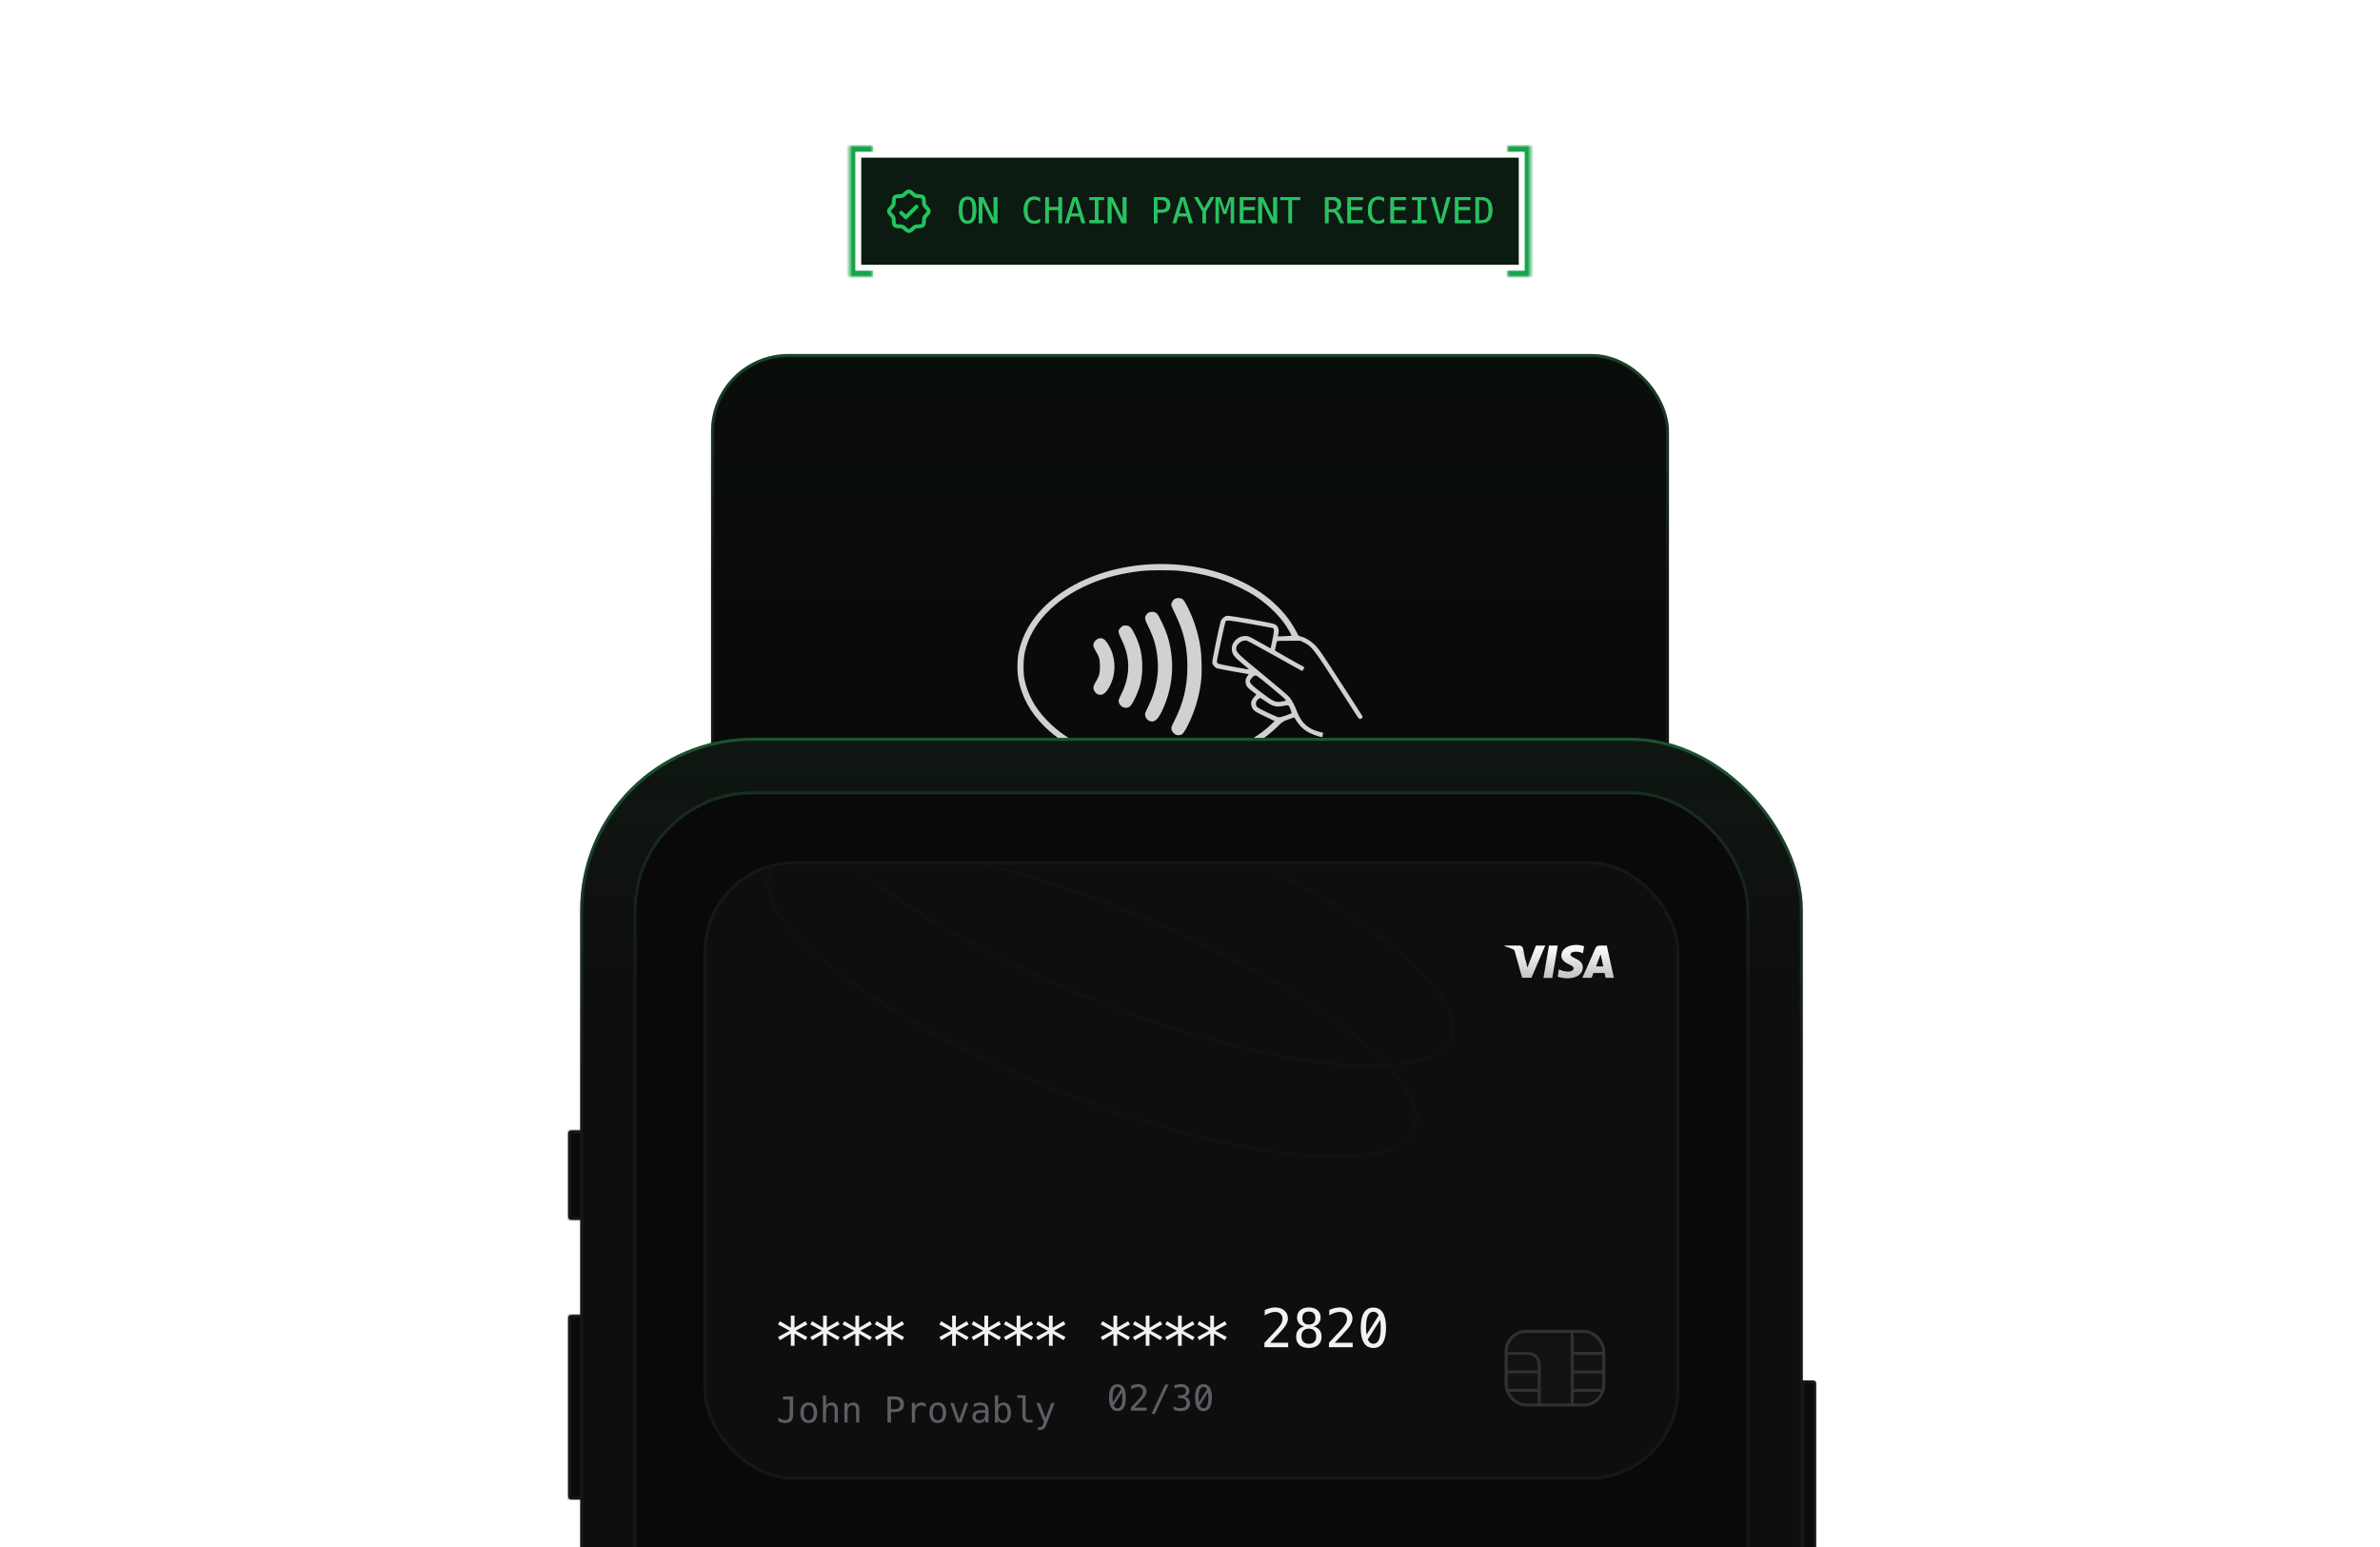 <svg width="800" height="520" viewBox="0 0 800 520" fill="none" xmlns="http://www.w3.org/2000/svg">
<g clip-path="url(#clip0_3389_1557)">
<rect x="239.5" y="119.5" width="321" height="209" rx="25.5" fill="#090909"/>
<rect x="239.5" y="119.5" width="321" height="209" rx="25.5" fill="url(#paint0_linear_3389_1557)" fill-opacity="0.05"/>
<rect x="239.5" y="119.5" width="321" height="209" rx="25.5" stroke="#171717"/>
<rect x="239.5" y="119.5" width="321" height="209" rx="25.5" stroke="url(#paint1_linear_3389_1557)" stroke-opacity="0.7"/>
<g clip-path="url(#clip1_3389_1557)">
<path d="M384.905 258.314C371.085 257.106 358.879 251.98 350.94 244.041C346.408 239.519 343.661 234.61 342.425 228.824C341.858 226.19 341.858 221.828 342.434 219.166C344.162 211.123 349.354 204.09 357.538 198.719C376.201 186.485 404.795 186.541 423.289 198.861C425.743 200.494 427.329 201.796 429.557 203.987C432.36 206.753 434.333 209.509 436.41 213.549C436.486 213.7 436.873 213.889 437.26 213.965C438.572 214.239 440.318 215.258 441.725 216.57C442.82 217.59 443.66 218.704 445.747 221.857C447.852 225.038 457.367 239.727 457.943 240.69C458.17 241.067 457.726 241.662 457.226 241.662C456.867 241.662 456.622 241.426 456.093 240.595C455.725 240.01 453.299 236.243 450.703 232.222C441.517 218.005 441.026 217.344 438.468 216.06L437.128 215.39H433.182C429.236 215.39 429.236 215.39 429.141 215.806C428.622 218.081 428.518 218.638 428.632 218.741C428.707 218.808 430.944 220.082 433.607 221.574L438.449 224.283L438.147 224.915C437.977 225.265 437.789 225.548 437.722 225.548C437.656 225.548 433.578 223.292 428.66 220.526C423.742 217.769 419.428 215.428 419.078 215.334C417.681 214.947 415.529 216.495 415.529 217.892C415.529 219.308 415.944 219.714 424.591 226.794C429.982 231.212 433.068 233.865 433.54 234.488C434.4 235.63 435.268 237.31 436.061 239.378C437.468 243.021 439.752 245.051 443.5 245.995L444.736 246.307L444.633 246.977C444.576 247.345 444.5 247.685 444.453 247.732C444.293 247.911 441.81 247.118 440.375 246.429C438.128 245.353 436.58 243.814 435.06 241.133C435.051 241.115 434.164 241.417 433.106 241.804C431.218 242.493 431.124 242.549 429.34 244.296C421.721 251.735 410.79 256.483 397.602 258.097C395.44 258.399 387.19 258.522 384.905 258.314ZM398.036 256.03C404.087 255.227 408.789 254.029 413.697 252.018C418.852 249.903 423.723 246.873 427.121 243.644L428.462 242.37L425.082 240.756C421.476 239.028 421.117 238.745 420.655 237.206C420.362 236.234 420.693 235.196 421.618 234.204L422.335 233.421L420.768 232.231C419.531 231.287 419.144 230.881 418.899 230.258C418.512 229.248 418.653 228.153 419.276 227.275L419.748 226.605L414.802 225.737C412.083 225.255 409.544 224.774 409.166 224.66C408.42 224.443 407.675 223.594 407.476 222.772C407.373 222.329 409.799 210.491 410.337 208.801C410.582 208.046 411.611 207.13 412.395 206.989C413.216 206.838 427.791 209.396 428.518 209.821C429.67 210.491 430.029 211.567 429.67 213.228L429.519 213.918H430.321C430.765 213.918 431.813 213.861 432.653 213.795L434.182 213.672L433.427 212.266C431.152 208.027 427.008 203.741 421.901 200.343C419.512 198.757 414.424 196.246 411.356 195.151C406.995 193.593 401.718 192.422 396.649 191.894C393.864 191.601 386.585 191.611 383.886 191.903C377.419 192.602 371.547 194.065 366.412 196.255C354.517 201.324 346.522 209.726 344.473 219.298C343.935 221.8 343.897 226.18 344.388 228.455C345.474 233.487 347.834 237.839 351.676 241.889C359.511 250.139 371.481 255.218 385.83 256.36C387.756 256.511 396.082 256.285 398.036 256.03ZM395.421 247.024C394.685 246.807 393.93 245.929 393.769 245.089C393.665 244.541 393.788 244.164 394.572 242.644C397.744 236.508 399.122 230.863 399.122 224.018C399.122 217.401 397.904 212.247 394.874 206.073C394.222 204.751 393.694 203.515 393.694 203.335C393.694 202.674 394.241 201.721 394.836 201.353C395.648 200.843 397.017 200.937 397.678 201.551C397.932 201.787 398.584 202.863 399.131 203.939C401.303 208.197 402.785 212.87 403.521 217.731C403.974 220.743 404.068 226.445 403.7 229.201C403.03 234.28 401.69 238.821 399.537 243.257C398.235 245.938 397.423 247.043 396.743 247.043C396.611 247.043 396.384 247.081 396.252 247.118C396.12 247.156 395.742 247.118 395.421 247.024ZM386.595 242.408C385.462 242.077 384.641 240.68 384.971 239.642C385.047 239.387 385.585 238.226 386.161 237.055C388.587 232.099 389.597 226.794 389.106 221.583C388.7 217.297 387.935 214.597 386 210.651C384.707 207.999 384.641 207.593 385.396 206.517C386.113 205.497 387.907 205.337 388.842 206.196C389.493 206.79 391.523 211.029 392.306 213.427C394.893 221.356 394.496 229.881 391.183 237.669C389.474 241.662 388.275 242.899 386.595 242.408ZM377.495 237.726C376.796 237.414 376.192 236.668 376.022 235.922C375.918 235.469 376.097 234.96 376.928 233.279C379.987 227.087 380.015 221.13 377.032 215.079C375.72 212.426 375.692 211.897 376.796 210.85C377.344 210.33 377.58 210.245 378.344 210.245C379.637 210.245 380.308 210.897 381.459 213.266C383.234 216.91 383.961 220.073 383.952 224.122C383.942 228.285 383.262 231.146 381.374 234.988C380.289 237.187 379.751 237.773 378.665 237.914C378.335 237.943 377.806 237.867 377.495 237.726ZM368.999 233.364C368.442 233.138 367.809 232.382 367.62 231.722C367.413 230.985 367.582 230.4 368.413 229.031C369.489 227.266 369.735 226.322 369.735 224.018C369.735 221.715 369.489 220.762 368.413 219.006C368.045 218.411 367.686 217.694 367.601 217.41C367.252 216.249 368.224 214.824 369.527 214.578C370.632 214.371 371.387 214.862 372.406 216.448C375.342 221.035 375.342 227.153 372.406 231.703C371.368 233.298 370.216 233.865 368.999 233.364ZM432.276 240.482C433.257 240.133 434.107 239.802 434.164 239.746C434.22 239.689 434.031 239.066 433.739 238.349C433.153 236.885 433.248 236.923 431.152 237.32C428.896 237.754 427.584 237.367 425.11 235.545C424.44 235.045 423.742 234.639 423.572 234.639C423.392 234.639 423.015 234.893 422.713 235.214C422.08 235.894 421.986 236.951 422.496 237.584C422.949 238.131 429.151 241.086 429.887 241.105C430.218 241.115 431.284 240.831 432.276 240.482ZM431.294 235.734C432.209 235.545 432.313 235.488 432.153 235.186C431.973 234.856 423.392 227.738 422.647 227.294C422.033 226.935 421.533 227.02 421.023 227.568C419.531 229.163 419.711 229.503 423.572 232.458C428.235 236.036 428.735 236.243 431.294 235.734ZM419.777 224.944C419.777 224.896 418.804 224.056 417.615 223.084C414.679 220.667 414.047 219.761 414.047 217.967C414.047 216.476 415.047 215.032 416.652 214.201C417.445 213.785 418.871 213.663 419.673 213.927C420.239 214.116 422.807 215.504 426.357 217.543L427.102 217.977L427.716 215.05C428.348 212.058 428.358 211.265 427.773 211.086C427.593 211.029 424.166 210.406 420.164 209.698C413.046 208.442 412.262 208.367 411.932 208.905C411.753 209.188 409.043 221.743 409.043 222.272C409.043 222.536 409.176 222.867 409.345 223.008C409.506 223.15 411.819 223.65 414.481 224.122C419.616 225.047 419.777 225.076 419.777 224.944Z" fill="#171717"/>
<path d="M384.905 258.314C371.085 257.106 358.879 251.98 350.94 244.041C346.408 239.519 343.661 234.61 342.425 228.824C341.858 226.19 341.858 221.828 342.434 219.166C344.162 211.123 349.354 204.09 357.538 198.719C376.201 186.485 404.795 186.541 423.289 198.861C425.743 200.494 427.329 201.796 429.557 203.987C432.36 206.753 434.333 209.509 436.41 213.549C436.486 213.7 436.873 213.889 437.26 213.965C438.572 214.239 440.318 215.258 441.725 216.57C442.82 217.59 443.66 218.704 445.747 221.857C447.852 225.038 457.367 239.727 457.943 240.69C458.17 241.067 457.726 241.662 457.226 241.662C456.867 241.662 456.622 241.426 456.093 240.595C455.725 240.01 453.299 236.243 450.703 232.222C441.517 218.005 441.026 217.344 438.468 216.06L437.128 215.39H433.182C429.236 215.39 429.236 215.39 429.141 215.806C428.622 218.081 428.518 218.638 428.632 218.741C428.707 218.808 430.944 220.082 433.607 221.574L438.449 224.283L438.147 224.915C437.977 225.265 437.789 225.548 437.722 225.548C437.656 225.548 433.578 223.292 428.66 220.526C423.742 217.769 419.428 215.428 419.078 215.334C417.681 214.947 415.529 216.495 415.529 217.892C415.529 219.308 415.944 219.714 424.591 226.794C429.982 231.212 433.068 233.865 433.54 234.488C434.4 235.63 435.268 237.31 436.061 239.378C437.468 243.021 439.752 245.051 443.5 245.995L444.736 246.307L444.633 246.977C444.576 247.345 444.5 247.685 444.453 247.732C444.293 247.911 441.81 247.118 440.375 246.429C438.128 245.353 436.58 243.814 435.06 241.133C435.051 241.115 434.164 241.417 433.106 241.804C431.218 242.493 431.124 242.549 429.34 244.296C421.721 251.735 410.79 256.483 397.602 258.097C395.44 258.399 387.19 258.522 384.905 258.314ZM398.036 256.03C404.087 255.227 408.789 254.029 413.697 252.018C418.852 249.903 423.723 246.873 427.121 243.644L428.462 242.37L425.082 240.756C421.476 239.028 421.117 238.745 420.655 237.206C420.362 236.234 420.693 235.196 421.618 234.204L422.335 233.421L420.768 232.231C419.531 231.287 419.144 230.881 418.899 230.258C418.512 229.248 418.653 228.153 419.276 227.275L419.748 226.605L414.802 225.737C412.083 225.255 409.544 224.774 409.166 224.66C408.42 224.443 407.675 223.594 407.476 222.772C407.373 222.329 409.799 210.491 410.337 208.801C410.582 208.046 411.611 207.13 412.395 206.989C413.216 206.838 427.791 209.396 428.518 209.821C429.67 210.491 430.029 211.567 429.67 213.228L429.519 213.918H430.321C430.765 213.918 431.813 213.861 432.653 213.795L434.182 213.672L433.427 212.266C431.152 208.027 427.008 203.741 421.901 200.343C419.512 198.757 414.424 196.246 411.356 195.151C406.995 193.593 401.718 192.422 396.649 191.894C393.864 191.601 386.585 191.611 383.886 191.903C377.419 192.602 371.547 194.065 366.412 196.255C354.517 201.324 346.522 209.726 344.473 219.298C343.935 221.8 343.897 226.18 344.388 228.455C345.474 233.487 347.834 237.839 351.676 241.889C359.511 250.139 371.481 255.218 385.83 256.36C387.756 256.511 396.082 256.285 398.036 256.03ZM395.421 247.024C394.685 246.807 393.93 245.929 393.769 245.089C393.665 244.541 393.788 244.164 394.572 242.644C397.744 236.508 399.122 230.863 399.122 224.018C399.122 217.401 397.904 212.247 394.874 206.073C394.222 204.751 393.694 203.515 393.694 203.335C393.694 202.674 394.241 201.721 394.836 201.353C395.648 200.843 397.017 200.937 397.678 201.551C397.932 201.787 398.584 202.863 399.131 203.939C401.303 208.197 402.785 212.87 403.521 217.731C403.974 220.743 404.068 226.445 403.7 229.201C403.03 234.28 401.69 238.821 399.537 243.257C398.235 245.938 397.423 247.043 396.743 247.043C396.611 247.043 396.384 247.081 396.252 247.118C396.12 247.156 395.742 247.118 395.421 247.024ZM386.595 242.408C385.462 242.077 384.641 240.68 384.971 239.642C385.047 239.387 385.585 238.226 386.161 237.055C388.587 232.099 389.597 226.794 389.106 221.583C388.7 217.297 387.935 214.597 386 210.651C384.707 207.999 384.641 207.593 385.396 206.517C386.113 205.497 387.907 205.337 388.842 206.196C389.493 206.79 391.523 211.029 392.306 213.427C394.893 221.356 394.496 229.881 391.183 237.669C389.474 241.662 388.275 242.899 386.595 242.408ZM377.495 237.726C376.796 237.414 376.192 236.668 376.022 235.922C375.918 235.469 376.097 234.96 376.928 233.279C379.987 227.087 380.015 221.13 377.032 215.079C375.72 212.426 375.692 211.897 376.796 210.85C377.344 210.33 377.58 210.245 378.344 210.245C379.637 210.245 380.308 210.897 381.459 213.266C383.234 216.91 383.961 220.073 383.952 224.122C383.942 228.285 383.262 231.146 381.374 234.988C380.289 237.187 379.751 237.773 378.665 237.914C378.335 237.943 377.806 237.867 377.495 237.726ZM368.999 233.364C368.442 233.138 367.809 232.382 367.62 231.722C367.413 230.985 367.582 230.4 368.413 229.031C369.489 227.266 369.735 226.322 369.735 224.018C369.735 221.715 369.489 220.762 368.413 219.006C368.045 218.411 367.686 217.694 367.601 217.41C367.252 216.249 368.224 214.824 369.527 214.578C370.632 214.371 371.387 214.862 372.406 216.448C375.342 221.035 375.342 227.153 372.406 231.703C371.368 233.298 370.216 233.865 368.999 233.364ZM432.276 240.482C433.257 240.133 434.107 239.802 434.164 239.746C434.22 239.689 434.031 239.066 433.739 238.349C433.153 236.885 433.248 236.923 431.152 237.32C428.896 237.754 427.584 237.367 425.11 235.545C424.44 235.045 423.742 234.639 423.572 234.639C423.392 234.639 423.015 234.893 422.713 235.214C422.08 235.894 421.986 236.951 422.496 237.584C422.949 238.131 429.151 241.086 429.887 241.105C430.218 241.115 431.284 240.831 432.276 240.482ZM431.294 235.734C432.209 235.545 432.313 235.488 432.153 235.186C431.973 234.856 423.392 227.738 422.647 227.294C422.033 226.935 421.533 227.02 421.023 227.568C419.531 229.163 419.711 229.503 423.572 232.458C428.235 236.036 428.735 236.243 431.294 235.734ZM419.777 224.944C419.777 224.896 418.804 224.056 417.615 223.084C414.679 220.667 414.047 219.761 414.047 217.967C414.047 216.476 415.047 215.032 416.652 214.201C417.445 213.785 418.871 213.663 419.673 213.927C420.239 214.116 422.807 215.504 426.357 217.543L427.102 217.977L427.716 215.05C428.348 212.058 428.358 211.265 427.773 211.086C427.593 211.029 424.166 210.406 420.164 209.698C413.046 208.442 412.262 208.367 411.932 208.905C411.753 209.188 409.043 221.743 409.043 222.272C409.043 222.536 409.176 222.867 409.345 223.008C409.506 223.15 411.819 223.65 414.481 224.122C419.616 225.047 419.777 225.076 419.777 224.944Z" fill="white" fill-opacity="0.8"/>
</g>
<rect x="195.5" y="248.5" width="410" height="847" rx="57.5" fill="#090909"/>
<rect x="195.5" y="248.5" width="410" height="847" rx="57.5" fill="white" fill-opacity="0.02"/>
<rect x="195.5" y="248.5" width="410" height="847" rx="57.5" fill="url(#paint2_linear_3389_1557)" fill-opacity="0.1"/>
<rect x="195.5" y="248.5" width="410" height="847" rx="57.5" stroke="#171717"/>
<rect x="195.5" y="248.5" width="410" height="847" rx="57.5" stroke="url(#paint3_linear_3389_1557)" stroke-opacity="0.6"/>
<mask id="path-4-inside-1_3389_1557" fill="white">
<path d="M191 381.6C191 381.04 191 380.76 191.109 380.546C191.205 380.358 191.358 380.205 191.546 380.109C191.76 380 192.04 380 192.6 380H196V410H192.6C192.04 410 191.76 410 191.546 409.891C191.358 409.795 191.205 409.642 191.109 409.454C191 409.24 191 408.96 191 408.4V381.6Z"/>
</mask>
<path d="M191 381.6C191 381.04 191 380.76 191.109 380.546C191.205 380.358 191.358 380.205 191.546 380.109C191.76 380 192.04 380 192.6 380H196V410H192.6C192.04 410 191.76 410 191.546 409.891C191.358 409.795 191.205 409.642 191.109 409.454C191 409.24 191 408.96 191 408.4V381.6Z" fill="#090909"/>
<path d="M191 381.6C191 381.04 191 380.76 191.109 380.546C191.205 380.358 191.358 380.205 191.546 380.109C191.76 380 192.04 380 192.6 380H196V410H192.6C192.04 410 191.76 410 191.546 409.891C191.358 409.795 191.205 409.642 191.109 409.454C191 409.24 191 408.96 191 408.4V381.6Z" fill="white" fill-opacity="0.01"/>
<path d="M196 380H197V379H196V380ZM196 410V411H197V410H196ZM191.546 409.891L191.092 410.782L191.546 409.891ZM191.109 409.454L190.218 409.908L191.109 409.454ZM191.546 380.109L191.092 379.218L191.546 380.109ZM191.109 380.546L190.218 380.092L191.109 380.546ZM192.6 380V381H196V380V379H192.6V380ZM196 380H195V410H196H197V380H196ZM196 410V409H192.6V410V411H196V410ZM191 408.4H192V381.6H191H190V408.4H191ZM192.6 410V409C192.303 409 192.141 408.999 192.025 408.99C191.92 408.981 191.942 408.971 192 409L191.546 409.891L191.092 410.782C191.363 410.92 191.633 410.964 191.862 410.983C192.079 411.001 192.336 411 192.6 411V410ZM191 408.4H190C190 408.664 189.999 408.921 190.017 409.138C190.036 409.367 190.08 409.637 190.218 409.908L191.109 409.454L192 409C192.029 409.058 192.019 409.08 192.01 408.975C192.001 408.859 192 408.697 192 408.4H191ZM191.546 409.891L192 409V409L191.109 409.454L190.218 409.908C190.41 410.284 190.716 410.59 191.092 410.782L191.546 409.891ZM192.6 380V379C192.336 379 192.079 378.999 191.862 379.017C191.633 379.036 191.363 379.08 191.092 379.218L191.546 380.109L192 381C191.942 381.029 191.92 381.019 192.025 381.01C192.141 381.001 192.303 381 192.6 381V380ZM191 381.6H192C192 381.303 192.001 381.141 192.01 381.025C192.019 380.92 192.029 380.942 192 381L191.109 380.546L190.218 380.092C190.08 380.363 190.036 380.633 190.017 380.862C189.999 381.079 190 381.336 190 381.6H191ZM191.546 380.109L191.092 379.218C190.716 379.41 190.41 379.716 190.218 380.092L191.109 380.546L192 381V381L191.546 380.109Z" fill="#171717" mask="url(#path-4-inside-1_3389_1557)"/>
<mask id="path-6-inside-2_3389_1557" fill="white">
<path d="M191 443.6C191 443.04 191 442.76 191.109 442.546C191.205 442.358 191.358 442.205 191.546 442.109C191.76 442 192.04 442 192.6 442H196V504H192.6C192.04 504 191.76 504 191.546 503.891C191.358 503.795 191.205 503.642 191.109 503.454C191 503.24 191 502.96 191 502.4V443.6Z"/>
</mask>
<path d="M191 443.6C191 443.04 191 442.76 191.109 442.546C191.205 442.358 191.358 442.205 191.546 442.109C191.76 442 192.04 442 192.6 442H196V504H192.6C192.04 504 191.76 504 191.546 503.891C191.358 503.795 191.205 503.642 191.109 503.454C191 503.24 191 502.96 191 502.4V443.6Z" fill="#090909"/>
<path d="M191 443.6C191 443.04 191 442.76 191.109 442.546C191.205 442.358 191.358 442.205 191.546 442.109C191.76 442 192.04 442 192.6 442H196V504H192.6C192.04 504 191.76 504 191.546 503.891C191.358 503.795 191.205 503.642 191.109 503.454C191 503.24 191 502.96 191 502.4V443.6Z" fill="white" fill-opacity="0.01"/>
<path d="M196 442H197V441H196V442ZM196 504V505H197V504H196ZM191.546 503.891L192 503L191.546 503.891ZM191.109 503.454L190.218 503.908L191.109 503.454ZM191.546 442.109L191.092 441.218L191.546 442.109ZM191.109 442.546L190.218 442.092L191.109 442.546ZM192.6 442V443H196V442V441H192.6V442ZM196 442H195V504H196H197V442H196ZM196 504V503H192.6V504V505H196V504ZM191 502.4H192V443.6H191H190V502.4H191ZM192.6 504V503C192.303 503 192.141 502.999 192.025 502.99C191.92 502.981 191.942 502.971 192 503L191.546 503.891L191.092 504.782C191.363 504.92 191.633 504.964 191.862 504.983C192.079 505.001 192.336 505 192.6 505V504ZM191 502.4H190C190 502.664 189.999 502.921 190.017 503.138C190.036 503.367 190.08 503.637 190.218 503.908L191.109 503.454L192 503C192.029 503.058 192.019 503.08 192.01 502.975C192.001 502.859 192 502.697 192 502.4H191ZM191.546 503.891L192 503V503L191.109 503.454L190.218 503.908C190.41 504.284 190.716 504.59 191.092 504.782L191.546 503.891ZM192.6 442V441C192.336 441 192.079 440.999 191.862 441.017C191.633 441.036 191.363 441.08 191.092 441.218L191.546 442.109L192 443C191.942 443.029 191.92 443.019 192.025 443.01C192.141 443.001 192.303 443 192.6 443V442ZM191 443.6H192C192 443.303 192.001 443.141 192.01 443.025C192.019 442.92 192.029 442.942 192 443L191.109 442.546L190.218 442.092C190.08 442.363 190.036 442.633 190.017 442.862C189.999 443.079 190 443.336 190 443.6H191ZM191.546 442.109L191.092 441.218C190.716 441.41 190.41 441.716 190.218 442.092L191.109 442.546L192 443V443L191.546 442.109Z" fill="#171717" mask="url(#path-6-inside-2_3389_1557)"/>
<path d="M608.9 464.5C609.188 464.5 609.374 464.5 609.516 464.512C609.651 464.523 609.702 464.542 609.727 464.555C609.821 464.603 609.897 464.679 609.945 464.773C609.958 464.798 609.977 464.849 609.988 464.984C610 465.126 610 465.312 610 465.6V562.4C610 562.688 610 562.874 609.988 563.016C609.977 563.151 609.958 563.202 609.945 563.227C609.897 563.321 609.821 563.397 609.727 563.445C609.702 563.458 609.651 563.477 609.516 563.488C609.374 563.5 609.188 563.5 608.9 563.5H606V464.5H608.9Z" fill="#090909"/>
<path d="M608.9 464.5C609.188 464.5 609.374 464.5 609.516 464.512C609.651 464.523 609.702 464.542 609.727 464.555C609.821 464.603 609.897 464.679 609.945 464.773C609.958 464.798 609.977 464.849 609.988 464.984C610 465.126 610 465.312 610 465.6V562.4C610 562.688 610 562.874 609.988 563.016C609.977 563.151 609.958 563.202 609.945 563.227C609.897 563.321 609.821 563.397 609.727 563.445C609.702 563.458 609.651 563.477 609.516 563.488C609.374 563.5 609.188 563.5 608.9 563.5H606V464.5H608.9Z" fill="white" fill-opacity="0.01"/>
<path d="M608.9 464.5C609.188 464.5 609.374 464.5 609.516 464.512C609.651 464.523 609.702 464.542 609.727 464.555C609.821 464.603 609.897 464.679 609.945 464.773C609.958 464.798 609.977 464.849 609.988 464.984C610 465.126 610 465.312 610 465.6V562.4C610 562.688 610 562.874 609.988 563.016C609.977 563.151 609.958 563.202 609.945 563.227C609.897 563.321 609.821 563.397 609.727 563.445C609.702 563.458 609.651 563.477 609.516 563.488C609.374 563.5 609.188 563.5 608.9 563.5H606V464.5H608.9Z" stroke="#171717"/>
<rect x="213.5" y="266.5" width="374" height="811" rx="39.5" fill="#090909"/>
<rect x="213.5" y="266.5" width="374" height="811" rx="39.5" stroke="#171717"/>
<rect x="213.5" y="266.5" width="374" height="811" rx="39.5" stroke="url(#paint4_linear_3389_1557)" stroke-opacity="0.3"/>
<rect x="237" y="290" width="327" height="206.925" rx="30" fill="#090909"/>
<rect x="237" y="290" width="327" height="206.925" rx="30" fill="white" fill-opacity="0.02"/>
<rect x="237" y="290" width="327" height="206.925" rx="30" stroke="#171717"/>
<mask id="mask0_3389_1557" style="mask-type:alpha" maskUnits="userSpaceOnUse" x="237" y="290" width="327" height="207">
<rect x="237" y="290.582" width="327" height="206.342" rx="16" fill="#16084C"/>
</mask>
<g mask="url(#mask0_3389_1557)">
<path d="M378.958 306.275C408.991 318.213 434.805 332.429 452.263 345.751C460.995 352.414 467.614 358.836 471.628 364.619C475.656 370.421 476.985 375.46 475.405 379.437C473.824 383.414 469.398 386.166 462.486 387.62C455.597 389.069 446.376 389.195 435.452 388.045C413.612 385.747 385.082 378.363 355.05 366.425C325.018 354.488 299.203 340.272 281.745 326.95C273.013 320.286 266.395 313.864 262.38 308.082C258.352 302.28 257.023 297.24 258.604 293.263C260.185 289.286 264.611 286.535 271.522 285.081C278.411 283.632 287.632 283.506 298.556 284.656C320.396 286.954 348.926 294.338 378.958 306.275Z" stroke="#171717" stroke-opacity="0.35"/>
<path d="M391.097 275.736C421.129 287.673 446.944 301.89 464.402 315.212C473.134 321.875 479.752 328.297 483.767 334.08C487.795 339.882 489.124 344.921 487.543 348.898C485.963 352.875 481.536 355.627 474.625 357.081C467.736 358.53 458.515 358.656 447.591 357.506C425.751 355.208 397.221 347.824 367.189 335.886C337.156 323.949 311.342 309.733 293.884 296.411C285.152 289.747 278.533 283.325 274.519 277.543C270.491 271.741 269.162 266.701 270.743 262.724C272.324 258.747 276.75 255.996 283.661 254.542C290.55 253.093 299.771 252.967 310.695 254.116C332.535 256.415 361.065 263.799 391.097 275.736Z" stroke="#171717" stroke-opacity="0.35"/>
<g filter="url(#filter0_di_3389_1557)">
<path d="M271.362 438.345L267.46 440.454L271.362 442.572L270.747 443.645L267.073 441.438V445.534H265.816V441.438L262.143 443.645L261.527 442.572L265.438 440.454L261.527 438.345L262.143 437.264L265.816 439.47V435.374H267.073V439.47L270.747 437.264L271.362 438.345ZM282.208 438.345L278.306 440.454L282.208 442.572L281.593 443.645L277.919 441.438V445.534H276.662V441.438L272.988 443.645L272.373 442.572L276.284 440.454L272.373 438.345L272.988 437.264L276.662 439.47V435.374H277.919V439.47L281.593 437.264L282.208 438.345ZM293.054 438.345L289.151 440.454L293.054 442.572L292.438 443.645L288.765 441.438V445.534H287.508V441.438L283.834 443.645L283.219 442.572L287.13 440.454L283.219 438.345L283.834 437.264L287.508 439.47V435.374H288.765V439.47L292.438 437.264L293.054 438.345ZM303.899 438.345L299.997 440.454L303.899 442.572L303.284 443.645L299.61 441.438V445.534H298.354V441.438L294.68 443.645L294.064 442.572L297.976 440.454L294.064 438.345L294.68 437.264L298.354 439.47V435.374H299.61V439.47L303.284 437.264L303.899 438.345ZM325.591 438.345L321.688 440.454L325.591 442.572L324.976 443.645L321.302 441.438V445.534H320.045V441.438L316.371 443.645L315.756 442.572L319.667 440.454L315.756 438.345L316.371 437.264L320.045 439.47V435.374H321.302V439.47L324.976 437.264L325.591 438.345ZM336.437 438.345L332.534 440.454L336.437 442.572L335.821 443.645L332.147 441.438V445.534H330.891V441.438L327.217 443.645L326.602 442.572L330.513 440.454L326.602 438.345L327.217 437.264L330.891 439.47V435.374H332.147V439.47L335.821 437.264L336.437 438.345ZM347.282 438.345L343.38 440.454L347.282 442.572L346.667 443.645L342.993 441.438V445.534H341.736V441.438L338.062 443.645L337.447 442.572L341.358 440.454L337.447 438.345L338.062 437.264L341.736 439.47V435.374H342.993V439.47L346.667 437.264L347.282 438.345ZM358.128 438.345L354.226 440.454L358.128 442.572L357.513 443.645L353.839 441.438V445.534H352.582V441.438L348.908 443.645L348.293 442.572L352.204 440.454L348.293 438.345L348.908 437.264L352.582 439.47V435.374H353.839V439.47L357.513 437.264L358.128 438.345ZM379.819 438.345L375.917 440.454L379.819 442.572L379.204 443.645L375.53 441.438V445.534H374.273V441.438L370.6 443.645L369.984 442.572L373.896 440.454L369.984 438.345L370.6 437.264L374.273 439.47V435.374H375.53V439.47L379.204 437.264L379.819 438.345ZM390.665 438.345L386.763 440.454L390.665 442.572L390.05 443.645L386.376 441.438V445.534H385.119V441.438L381.445 443.645L380.83 442.572L384.741 440.454L380.83 438.345L381.445 437.264L385.119 439.47V435.374H386.376V439.47L390.05 437.264L390.665 438.345ZM401.511 438.345L397.608 440.454L401.511 442.572L400.896 443.645L397.222 441.438V445.534H395.965V441.438L392.291 443.645L391.676 442.572L395.587 440.454L391.676 438.345L392.291 437.264L395.965 439.47V435.374H397.222V439.47L400.896 437.264L401.511 438.345ZM412.356 438.345L408.454 440.454L412.356 442.572L411.741 443.645L408.067 441.438V445.534H406.811V441.438L403.137 443.645L402.521 442.572L406.433 440.454L402.521 438.345L403.137 437.264L406.811 439.47V435.374H408.067V439.47L411.741 437.264L412.356 438.345ZM426.964 444.506H432.993V446H425.021V444.506C426.117 443.352 427.075 442.332 427.896 441.447C428.716 440.562 429.281 439.938 429.592 439.575C430.178 438.86 430.573 438.283 430.778 437.844C430.983 437.398 431.086 436.944 431.086 436.481C431.086 435.749 430.869 435.175 430.436 434.759C430.008 434.343 429.419 434.135 428.669 434.135C428.136 434.135 427.576 434.231 426.99 434.425C426.404 434.618 425.783 434.911 425.127 435.304V433.511C425.73 433.224 426.322 433.007 426.902 432.86C427.488 432.714 428.065 432.641 428.634 432.641C429.917 432.641 430.948 432.983 431.728 433.669C432.513 434.349 432.905 435.242 432.905 436.35C432.905 436.912 432.773 437.475 432.51 438.037C432.252 438.6 431.83 439.221 431.244 439.9C430.916 440.281 430.438 440.809 429.812 441.482C429.19 442.156 428.241 443.164 426.964 444.506ZM439.945 439.769C439.154 439.769 438.542 439.991 438.108 440.437C437.681 440.876 437.467 441.5 437.467 442.309C437.467 443.117 437.684 443.747 438.117 444.198C438.557 444.644 439.166 444.866 439.945 444.866C440.742 444.866 441.354 444.646 441.782 444.207C442.216 443.762 442.433 443.129 442.433 442.309C442.433 441.506 442.213 440.882 441.773 440.437C441.34 439.991 440.73 439.769 439.945 439.769ZM438.398 439.03C437.643 438.837 437.051 438.477 436.623 437.949C436.201 437.422 435.99 436.786 435.99 436.042C435.99 434.999 436.345 434.173 437.054 433.563C437.763 432.948 438.727 432.641 439.945 432.641C441.17 432.641 442.137 432.948 442.846 433.563C443.555 434.173 443.909 434.999 443.909 436.042C443.909 436.786 443.695 437.422 443.268 437.949C442.846 438.477 442.257 438.837 441.501 439.03C442.38 439.224 443.051 439.613 443.514 440.199C443.982 440.785 444.217 441.544 444.217 442.476C444.217 443.659 443.839 444.585 443.083 445.253C442.327 445.921 441.281 446.255 439.945 446.255C438.609 446.255 437.563 445.924 436.808 445.262C436.058 444.594 435.683 443.671 435.683 442.493C435.683 441.556 435.914 440.794 436.377 440.208C436.846 439.616 437.52 439.224 438.398 439.03ZM437.757 436.209C437.757 436.912 437.944 437.448 438.319 437.817C438.694 438.187 439.236 438.371 439.945 438.371C440.66 438.371 441.205 438.187 441.58 437.817C441.955 437.448 442.143 436.912 442.143 436.209C442.143 435.494 441.955 434.949 441.58 434.574C441.211 434.199 440.666 434.012 439.945 434.012C439.236 434.012 438.694 434.202 438.319 434.583C437.944 434.958 437.757 435.5 437.757 436.209ZM448.655 444.506H454.685V446H446.713V444.506C447.809 443.352 448.767 442.332 449.587 441.447C450.407 440.562 450.973 439.938 451.283 439.575C451.869 438.86 452.265 438.283 452.47 437.844C452.675 437.398 452.777 436.944 452.777 436.481C452.777 435.749 452.561 435.175 452.127 434.759C451.699 434.343 451.11 434.135 450.36 434.135C449.827 434.135 449.268 434.231 448.682 434.425C448.096 434.618 447.475 434.911 446.818 435.304V433.511C447.422 433.224 448.014 433.007 448.594 432.86C449.18 432.714 449.757 432.641 450.325 432.641C451.608 432.641 452.64 432.983 453.419 433.669C454.204 434.349 454.597 435.242 454.597 436.35C454.597 436.912 454.465 437.475 454.201 438.037C453.943 438.6 453.521 439.221 452.936 439.9C452.607 440.281 452.13 440.809 451.503 441.482C450.882 442.156 449.933 443.164 448.655 444.506ZM461.637 432.685C463.037 432.685 464.095 433.256 464.81 434.398C465.53 435.541 465.891 437.231 465.891 439.47C465.891 441.708 465.53 443.398 464.81 444.541C464.095 445.684 463.037 446.255 461.637 446.255C460.236 446.255 459.179 445.684 458.464 444.541C457.749 443.398 457.392 441.708 457.392 439.47C457.392 437.231 457.749 435.541 458.464 434.398C459.179 433.256 460.236 432.685 461.637 432.685ZM461.637 444.849C462.469 444.849 463.087 444.406 463.491 443.521C463.901 442.637 464.106 441.286 464.106 439.47C464.106 438.503 464.048 437.63 463.931 436.851L459.747 443.398C460.187 444.365 460.816 444.849 461.637 444.849ZM461.637 434.091C460.811 434.091 460.192 434.533 459.782 435.418C459.378 436.303 459.176 437.653 459.176 439.47C459.176 440.296 459.231 441.069 459.343 441.79L463.438 435.26C462.993 434.48 462.393 434.091 461.637 434.091Z" fill="#F2F2F2"/>
</g>
<g opacity="0.8" filter="url(#filter1_di_3389_1557)">
<path d="M261.639 469.791V468.408C261.994 468.725 262.361 468.963 262.74 469.123C263.119 469.279 263.512 469.357 263.918 469.357C264.477 469.357 264.865 469.213 265.084 468.924C265.307 468.631 265.418 468.088 265.418 467.295V462.396H263.186V461.4H266.602V467.295C266.602 468.396 266.395 469.176 265.98 469.633C265.57 470.09 264.883 470.318 263.918 470.318C263.543 470.318 263.17 470.275 262.799 470.189C262.428 470.104 262.041 469.971 261.639 469.791ZM271.84 464.342C271.293 464.342 270.879 464.555 270.598 464.98C270.316 465.406 270.176 466.037 270.176 466.873C270.176 467.705 270.316 468.336 270.598 468.766C270.879 469.191 271.293 469.404 271.84 469.404C272.391 469.404 272.807 469.191 273.088 468.766C273.369 468.336 273.51 467.705 273.51 466.873C273.51 466.037 273.369 465.406 273.088 464.98C272.807 464.555 272.391 464.342 271.84 464.342ZM271.84 463.428C272.75 463.428 273.445 463.723 273.926 464.312C274.41 464.902 274.652 465.756 274.652 466.873C274.652 467.994 274.412 468.85 273.932 469.439C273.451 470.025 272.754 470.318 271.84 470.318C270.93 470.318 270.234 470.025 269.754 469.439C269.273 468.85 269.033 467.994 269.033 466.873C269.033 465.756 269.273 464.902 269.754 464.312C270.234 463.723 270.93 463.428 271.84 463.428ZM281.619 466.082V470.148H280.535V466.082C280.535 465.492 280.432 465.059 280.225 464.781C280.018 464.504 279.693 464.365 279.252 464.365C278.748 464.365 278.359 464.545 278.086 464.904C277.816 465.26 277.682 465.771 277.682 466.439V470.148H276.604V461.031H277.682V464.57C277.873 464.195 278.133 463.912 278.461 463.721C278.789 463.525 279.178 463.428 279.627 463.428C280.295 463.428 280.793 463.648 281.121 464.09C281.453 464.527 281.619 465.191 281.619 466.082ZM288.85 466.082V470.148H287.766V466.082C287.766 465.492 287.662 465.059 287.455 464.781C287.248 464.504 286.924 464.365 286.482 464.365C285.979 464.365 285.59 464.545 285.316 464.904C285.047 465.26 284.912 465.771 284.912 466.439V470.148H283.834V463.586H284.912V464.57C285.104 464.195 285.363 463.912 285.691 463.721C286.02 463.525 286.408 463.428 286.857 463.428C287.525 463.428 288.023 463.648 288.352 464.09C288.684 464.527 288.85 465.191 288.85 466.082ZM299.49 462.373V465.66H300.861C301.408 465.66 301.834 465.516 302.139 465.227C302.447 464.938 302.602 464.533 302.602 464.014C302.602 463.494 302.449 463.092 302.145 462.807C301.84 462.518 301.412 462.373 300.861 462.373H299.49ZM298.307 461.4H300.861C301.838 461.4 302.578 461.623 303.082 462.068C303.586 462.51 303.838 463.158 303.838 464.014C303.838 464.877 303.586 465.529 303.082 465.971C302.582 466.412 301.842 466.633 300.861 466.633H299.49V470.148H298.307V461.4ZM311.15 464.939C310.92 464.76 310.686 464.629 310.447 464.547C310.209 464.465 309.947 464.424 309.662 464.424C308.99 464.424 308.477 464.635 308.121 465.057C307.766 465.479 307.588 466.088 307.588 466.885V470.148H306.504V463.586H307.588V464.869C307.768 464.404 308.043 464.049 308.414 463.803C308.789 463.553 309.232 463.428 309.744 463.428C310.01 463.428 310.258 463.461 310.488 463.527C310.719 463.594 310.939 463.697 311.15 463.838V464.939ZM315.223 464.342C314.676 464.342 314.262 464.555 313.98 464.98C313.699 465.406 313.559 466.037 313.559 466.873C313.559 467.705 313.699 468.336 313.98 468.766C314.262 469.191 314.676 469.404 315.223 469.404C315.773 469.404 316.189 469.191 316.471 468.766C316.752 468.336 316.893 467.705 316.893 466.873C316.893 466.037 316.752 465.406 316.471 464.98C316.189 464.555 315.773 464.342 315.223 464.342ZM315.223 463.428C316.133 463.428 316.828 463.723 317.309 464.312C317.793 464.902 318.035 465.756 318.035 466.873C318.035 467.994 317.795 468.85 317.314 469.439C316.834 470.025 316.137 470.318 315.223 470.318C314.312 470.318 313.617 470.025 313.137 469.439C312.656 468.85 312.416 467.994 312.416 466.873C312.416 465.756 312.656 464.902 313.137 464.312C313.617 463.723 314.312 463.428 315.223 463.428ZM319.43 463.586H320.549L322.453 469.094L324.363 463.586H325.482L323.15 470.148H321.762L319.43 463.586ZM330.188 466.85H329.83C329.201 466.85 328.727 466.961 328.406 467.184C328.09 467.402 327.932 467.73 327.932 468.168C327.932 468.562 328.051 468.869 328.289 469.088C328.527 469.307 328.857 469.416 329.279 469.416C329.873 469.416 330.34 469.211 330.68 468.801C331.02 468.387 331.191 467.816 331.195 467.09V466.85H330.188ZM332.279 466.404V470.148H331.195V469.176C330.965 469.566 330.674 469.855 330.322 470.043C329.975 470.227 329.551 470.318 329.051 470.318C328.383 470.318 327.85 470.131 327.451 469.756C327.053 469.377 326.854 468.871 326.854 468.238C326.854 467.508 327.098 466.953 327.586 466.574C328.078 466.195 328.799 466.006 329.748 466.006H331.195V465.836C331.191 465.312 331.059 464.934 330.797 464.699C330.535 464.461 330.117 464.342 329.543 464.342C329.176 464.342 328.805 464.395 328.43 464.5C328.055 464.605 327.689 464.76 327.334 464.963V463.885C327.732 463.732 328.113 463.619 328.477 463.545C328.844 463.467 329.199 463.428 329.543 463.428C330.086 463.428 330.549 463.508 330.932 463.668C331.318 463.828 331.631 464.068 331.869 464.389C332.018 464.584 332.123 464.826 332.186 465.115C332.248 465.4 332.279 465.83 332.279 466.404ZM338.684 466.873C338.684 466.037 338.551 465.406 338.285 464.98C338.02 464.555 337.627 464.342 337.107 464.342C336.584 464.342 336.188 464.557 335.918 464.986C335.648 465.412 335.514 466.041 335.514 466.873C335.514 467.701 335.648 468.33 335.918 468.76C336.188 469.189 336.584 469.404 337.107 469.404C337.627 469.404 338.02 469.191 338.285 468.766C338.551 468.34 338.684 467.709 338.684 466.873ZM335.514 464.424C335.686 464.104 335.922 463.857 336.223 463.686C336.527 463.514 336.879 463.428 337.277 463.428C338.066 463.428 338.688 463.732 339.141 464.342C339.594 464.947 339.82 465.783 339.82 466.85C339.82 467.932 339.592 468.781 339.135 469.398C338.682 470.012 338.059 470.318 337.266 470.318C336.875 470.318 336.529 470.234 336.229 470.066C335.932 469.895 335.693 469.646 335.514 469.322V470.148H334.436V461.031H335.514V464.424ZM344.748 467.775C344.748 468.26 344.836 468.625 345.012 468.871C345.191 469.117 345.455 469.24 345.803 469.24H347.062V470.148H345.697C345.053 470.148 344.553 469.943 344.197 469.533C343.846 469.119 343.67 468.533 343.67 467.775V461.84H341.941V460.996H344.748V467.775ZM352.793 468.039C352.613 468.496 352.385 469.098 352.107 469.844C351.721 470.875 351.461 471.504 351.328 471.73C351.148 472.035 350.924 472.264 350.654 472.416C350.385 472.568 350.07 472.645 349.711 472.645H348.844V471.742H349.482C349.799 471.742 350.047 471.65 350.227 471.467C350.406 471.283 350.635 470.809 350.912 470.043L348.375 463.586H349.518L351.463 468.719L353.379 463.586H354.521L352.793 468.039Z" fill="#71717A"/>
</g>
<g opacity="0.8" filter="url(#filter2_d_3389_1557)">
<path d="M375.609 461.271C376.543 461.271 377.248 461.652 377.725 462.414C378.205 463.176 378.445 464.303 378.445 465.795C378.445 467.287 378.205 468.414 377.725 469.176C377.248 469.938 376.543 470.318 375.609 470.318C374.676 470.318 373.971 469.938 373.494 469.176C373.018 468.414 372.779 467.287 372.779 465.795C372.779 464.303 373.018 463.176 373.494 462.414C373.971 461.652 374.676 461.271 375.609 461.271ZM375.609 469.381C376.164 469.381 376.576 469.086 376.846 468.496C377.119 467.906 377.256 467.006 377.256 465.795C377.256 465.15 377.217 464.568 377.139 464.049L374.35 468.414C374.643 469.059 375.062 469.381 375.609 469.381ZM375.609 462.209C375.059 462.209 374.646 462.504 374.373 463.094C374.104 463.684 373.969 464.584 373.969 465.795C373.969 466.346 374.006 466.861 374.08 467.342L376.811 462.988C376.514 462.469 376.113 462.209 375.609 462.209ZM381.416 469.152H385.436V470.148H380.121V469.152C380.852 468.383 381.49 467.703 382.037 467.113C382.584 466.523 382.961 466.107 383.168 465.865C383.559 465.389 383.822 465.004 383.959 464.711C384.096 464.414 384.164 464.111 384.164 463.803C384.164 463.314 384.02 462.932 383.73 462.654C383.445 462.377 383.053 462.238 382.553 462.238C382.197 462.238 381.824 462.303 381.434 462.432C381.043 462.561 380.629 462.756 380.191 463.018V461.822C380.594 461.631 380.988 461.486 381.375 461.389C381.766 461.291 382.15 461.242 382.529 461.242C383.385 461.242 384.072 461.471 384.592 461.928C385.115 462.381 385.377 462.977 385.377 463.715C385.377 464.09 385.289 464.465 385.113 464.84C384.941 465.215 384.66 465.629 384.27 466.082C384.051 466.336 383.732 466.688 383.314 467.137C382.9 467.586 382.268 468.258 381.416 469.152ZM391.67 461.4H392.783L388.178 471.262H387.059L391.67 461.4ZM398.238 465.467C398.812 465.619 399.252 465.891 399.557 466.281C399.861 466.668 400.014 467.152 400.014 467.734C400.014 468.539 399.742 469.172 399.199 469.633C398.66 470.09 397.912 470.318 396.955 470.318C396.553 470.318 396.143 470.281 395.725 470.207C395.307 470.133 394.896 470.025 394.494 469.885V468.707C394.893 468.914 395.285 469.068 395.672 469.17C396.059 469.271 396.443 469.322 396.826 469.322C397.475 469.322 397.973 469.176 398.32 468.883C398.668 468.59 398.842 468.168 398.842 467.617C398.842 467.109 398.668 466.707 398.32 466.41C397.973 466.109 397.502 465.959 396.908 465.959H396.006V464.986H396.908C397.451 464.986 397.875 464.867 398.18 464.629C398.484 464.391 398.637 464.059 398.637 463.633C398.637 463.184 398.494 462.84 398.209 462.602C397.928 462.359 397.525 462.238 397.002 462.238C396.654 462.238 396.295 462.277 395.924 462.355C395.553 462.434 395.164 462.551 394.758 462.707V461.617C395.23 461.492 395.65 461.398 396.018 461.336C396.389 461.273 396.717 461.242 397.002 461.242C397.854 461.242 398.533 461.457 399.041 461.887C399.553 462.312 399.809 462.879 399.809 463.586C399.809 464.066 399.674 464.467 399.404 464.787C399.139 465.107 398.75 465.334 398.238 465.467ZM404.531 461.271C405.465 461.271 406.17 461.652 406.646 462.414C407.127 463.176 407.367 464.303 407.367 465.795C407.367 467.287 407.127 468.414 406.646 469.176C406.17 469.938 405.465 470.318 404.531 470.318C403.598 470.318 402.893 469.938 402.416 469.176C401.939 468.414 401.701 467.287 401.701 465.795C401.701 464.303 401.939 463.176 402.416 462.414C402.893 461.652 403.598 461.271 404.531 461.271ZM404.531 469.381C405.086 469.381 405.498 469.086 405.768 468.496C406.041 467.906 406.178 467.006 406.178 465.795C406.178 465.15 406.139 464.568 406.061 464.049L403.271 468.414C403.564 469.059 403.984 469.381 404.531 469.381ZM404.531 462.209C403.98 462.209 403.568 462.504 403.295 463.094C403.025 463.684 402.891 464.584 402.891 465.795C402.891 466.346 402.928 466.861 403.002 467.342L405.732 462.988C405.436 462.469 405.035 462.209 404.531 462.209Z" fill="#71717A"/>
</g>
</g>
<g opacity="0.8">
<rect x="506.266" y="447.512" width="32.807" height="24.758" rx="6.75" fill="white" fill-opacity="0.02"/>
<rect x="506.266" y="447.512" width="32.807" height="24.758" rx="6.75" stroke="#171717"/>
<rect x="506.266" y="447.512" width="32.807" height="24.758" rx="6.75" stroke="#393939"/>
<path d="M506.294 454.934H513.762C515.764 454.934 517.387 456.557 517.387 458.559V461.14M517.387 472.26V467.347M517.387 467.347V461.14M517.387 467.347H506.294M517.387 461.14H506.294" stroke="#393939"/>
<path d="M539.045 454.934H528.48M528.48 454.934V461.141M528.48 454.934V447.539M528.48 472.261V467.348M528.48 467.348V461.141M528.48 467.348H539.045M528.48 461.141H539.045" stroke="#393939"/>
</g>
<path d="M518.805 328.728L520.66 317.843H523.627L521.771 328.728H518.805ZM532.476 318.082C531.624 317.774 530.725 317.619 529.82 317.625C526.892 317.625 524.829 319.1 524.811 321.213C524.795 322.775 526.284 323.647 527.408 324.167C528.562 324.7 528.949 325.04 528.944 325.515C528.937 326.244 528.022 326.577 527.171 326.577C525.985 326.577 525.355 326.41 524.382 326.006L524 325.834L523.584 328.267C524.276 328.57 525.556 328.834 526.885 328.847C529.999 328.847 532.021 327.39 532.045 325.133C532.056 323.896 531.267 322.955 529.557 322.179C528.521 321.679 527.887 321.34 527.894 320.831C527.894 320.38 528.431 319.897 529.591 319.897C530.351 319.88 531.106 320.021 531.808 320.313L532.074 320.439L532.476 318.082V318.082ZM540.097 317.843H537.815C537.108 317.843 536.579 318.037 536.268 318.742L531.881 328.673H535.004C535.004 328.673 535.503 327.352 535.618 327.062L539.36 327.067C539.447 327.442 539.715 328.673 539.715 328.673H542.487L540.097 317.843ZM536.468 324.841C536.713 324.214 537.649 321.802 537.649 321.802C537.631 321.831 537.892 321.172 538.041 320.764L538.242 321.701C538.242 321.701 538.809 324.297 538.928 324.841H536.468ZM516.287 317.843L513.393 325.24L513.085 323.737C512.546 322.004 510.867 320.127 508.99 319.187L511.637 328.673L514.765 328.669L519.419 317.843H516.273" fill="url(#paint5_linear_3389_1557)"/>
<path d="M510.562 317.842H505.804L505.766 318.068C509.483 318.968 511.943 321.143 512.964 323.755L511.925 318.757C511.746 318.069 511.226 317.864 510.582 317.84" fill="url(#paint6_linear_3389_1557)"/>
<mask id="path-22-inside-3_3389_1557" fill="white">
<path d="M285.5 49H293.5V93H285.5V49Z"/>
</mask>
<path d="M285.5 49V47H283.5V49H285.5ZM285.5 93H283.5V95H285.5V93ZM285.5 49V51H293.5V49V47H285.5V49ZM293.5 93V91H285.5V93V95H293.5V93ZM285.5 93H287.5V49H285.5H283.5V93H285.5Z" fill="#16A34A" mask="url(#path-22-inside-3_3389_1557)"/>
<rect width="221" height="36" transform="translate(289.5 53)" fill="#090909"/>
<rect width="221" height="36" transform="translate(289.5 53)" fill="#22C55E" fill-opacity="0.1"/>
<path d="M302.936 71.511L304.475 73.05L308.064 69.46M300.786 75.713C300.196 75.123 300.587 73.884 300.287 73.158C299.976 72.409 298.833 71.8 298.833 70.999C298.833 70.197 299.976 69.588 300.287 68.839C300.587 68.114 300.196 66.874 300.786 66.285C301.376 65.695 302.616 66.086 303.341 65.786C304.093 65.474 304.699 64.332 305.5 64.332C306.301 64.332 306.91 65.474 307.66 65.786C308.385 66.086 309.625 65.695 310.214 66.285C310.804 66.874 310.413 68.113 310.713 68.839C311.025 69.592 312.167 70.197 312.167 70.999C312.167 71.8 311.025 72.409 310.713 73.158C310.413 73.884 310.804 75.123 310.214 75.713C309.625 76.302 308.385 75.912 307.66 76.212C306.91 76.523 306.301 77.665 305.5 77.665C304.699 77.665 304.09 76.523 303.341 76.212C302.616 75.912 301.376 76.302 300.786 75.713Z" stroke="#22C55E" stroke-width="1.3" stroke-linecap="round" stroke-linejoin="round"/>
<path d="M326.922 70.635C326.922 69.35 326.789 68.432 326.523 67.881C326.262 67.33 325.83 67.055 325.229 67.055C324.631 67.055 324.199 67.33 323.934 67.881C323.672 68.432 323.541 69.35 323.541 70.635C323.541 71.916 323.672 72.832 323.934 73.383C324.199 73.934 324.631 74.209 325.229 74.209C325.83 74.209 326.262 73.936 326.523 73.389C326.789 72.838 326.922 71.92 326.922 70.635ZM328.158 70.635C328.158 72.158 327.916 73.295 327.432 74.045C326.951 74.795 326.217 75.17 325.229 75.17C324.24 75.17 323.506 74.797 323.025 74.051C322.545 73.305 322.305 72.166 322.305 70.635C322.305 69.107 322.545 67.969 323.025 67.219C323.51 66.469 324.244 66.094 325.229 66.094C326.217 66.094 326.951 66.469 327.432 67.219C327.916 67.969 328.158 69.107 328.158 70.635ZM328.961 66.281H330.578L334 73.459V66.281H335.26V75H333.643L330.221 67.822V75H328.961V66.281ZM349.598 74.689C349.297 74.85 348.988 74.969 348.672 75.047C348.355 75.129 348.02 75.17 347.664 75.17C346.543 75.17 345.672 74.773 345.051 73.981C344.434 73.188 344.125 72.072 344.125 70.635C344.125 69.205 344.436 68.092 345.057 67.295C345.682 66.494 346.551 66.094 347.664 66.094C348.02 66.094 348.355 66.135 348.672 66.217C348.988 66.295 349.297 66.414 349.598 66.574V67.787C349.309 67.549 348.998 67.367 348.666 67.242C348.334 67.117 348 67.055 347.664 67.055C346.895 67.055 346.318 67.352 345.936 67.945C345.553 68.539 345.361 69.436 345.361 70.635C345.361 71.83 345.553 72.725 345.936 73.318C346.318 73.912 346.895 74.209 347.664 74.209C348.008 74.209 348.344 74.147 348.672 74.022C349.004 73.897 349.312 73.715 349.598 73.477V74.689ZM351.344 66.252H352.533V69.603H355.773V66.252H356.963V75H355.773V70.6H352.533V75H351.344V66.252ZM361.381 67.295L360.133 71.772H362.629L361.381 67.295ZM360.666 66.252H362.102L364.779 75H363.555L362.91 72.721H359.846L359.213 75H357.988L360.666 66.252ZM366.18 66.252H371.037V67.248H369.203V74.004H371.037V75H366.18V74.004H368.014V67.248H366.18V66.252ZM372.344 66.281H373.961L377.383 73.459V66.281H378.643V75H377.025L373.604 67.822V75H372.344V66.281ZM389.031 67.225V70.512H390.402C390.949 70.512 391.375 70.367 391.68 70.078C391.988 69.789 392.143 69.385 392.143 68.865C392.143 68.346 391.99 67.943 391.686 67.658C391.381 67.369 390.953 67.225 390.402 67.225H389.031ZM387.848 66.252H390.402C391.379 66.252 392.119 66.475 392.623 66.92C393.127 67.361 393.379 68.01 393.379 68.865C393.379 69.728 393.127 70.381 392.623 70.822C392.123 71.264 391.383 71.484 390.402 71.484H389.031V75H387.848V66.252ZM397.533 67.295L396.285 71.772H398.781L397.533 67.295ZM396.818 66.252H398.254L400.932 75H399.707L399.062 72.721H395.998L395.365 75H394.141L396.818 66.252ZM401.371 66.252H402.631L404.764 70.113L406.891 66.252H408.162L405.355 71.074V75H404.166V71.074L401.371 66.252ZM408.596 66.281H410.178L411.689 70.723L413.213 66.281H414.801V75H413.705V67.295L412.146 71.889H411.25L409.686 67.295V75H408.596V66.281ZM416.77 66.252H421.961V67.248H417.953V69.603H421.785V70.6H417.953V74.004H422.072V75H416.77V66.252ZM422.957 66.281H424.574L427.996 73.459V66.281H429.256V75H427.639L424.217 67.822V75H422.957V66.281ZM430.352 66.252H437.025V67.248H434.289V75H433.1V67.248H430.352V66.252ZM448.99 70.869C449.295 70.947 449.555 71.096 449.77 71.314C449.984 71.529 450.252 71.961 450.572 72.609L451.762 75H450.49L449.447 72.791C449.146 72.162 448.875 71.758 448.633 71.578C448.395 71.394 448.082 71.303 447.695 71.303H446.564V75H445.375V66.252H447.812C448.773 66.252 449.51 66.469 450.021 66.902C450.533 67.336 450.789 67.963 450.789 68.783C450.789 69.361 450.631 69.834 450.314 70.201C450.002 70.564 449.561 70.787 448.99 70.869ZM446.564 67.225V70.33H447.859C448.426 70.33 448.848 70.203 449.125 69.949C449.402 69.695 449.541 69.307 449.541 68.783C449.541 68.279 449.393 67.894 449.096 67.629C448.803 67.359 448.375 67.225 447.812 67.225H446.564ZM452.922 66.252H458.113V67.248H454.105V69.603H457.938V70.6H454.105V74.004H458.225V75H452.922V66.252ZM465.285 74.689C464.984 74.85 464.676 74.969 464.359 75.047C464.043 75.129 463.707 75.17 463.352 75.17C462.23 75.17 461.359 74.773 460.738 73.981C460.121 73.188 459.812 72.072 459.812 70.635C459.812 69.205 460.123 68.092 460.744 67.295C461.369 66.494 462.238 66.094 463.352 66.094C463.707 66.094 464.043 66.135 464.359 66.217C464.676 66.295 464.984 66.414 465.285 66.574V67.787C464.996 67.549 464.686 67.367 464.354 67.242C464.021 67.117 463.688 67.055 463.352 67.055C462.582 67.055 462.006 67.352 461.623 67.945C461.24 68.539 461.049 69.436 461.049 70.635C461.049 71.83 461.24 72.725 461.623 73.318C462.006 73.912 462.582 74.209 463.352 74.209C463.695 74.209 464.031 74.147 464.359 74.022C464.691 73.897 465 73.715 465.285 73.477V74.689ZM467.383 66.252H472.574V67.248H468.566V69.603H472.398V70.6H468.566V74.004H472.686V75H467.383V66.252ZM474.637 66.252H479.494V67.248H477.66V74.004H479.494V75H474.637V74.004H476.471V67.248H474.637V66.252ZM484.299 74.004L486.355 66.252H487.58L485.02 75H483.584L481.023 66.252H482.248L484.299 74.004ZM489.074 66.252H494.266V67.248H490.258V69.603H494.09V70.6H490.258V74.004H494.377V75H489.074V66.252ZM497.705 74.027C498.701 74.027 499.396 73.783 499.791 73.295C500.186 72.803 500.383 71.916 500.383 70.635C500.383 69.342 500.186 68.451 499.791 67.963C499.4 67.471 498.705 67.225 497.705 67.225H497.143V74.027H497.705ZM497.729 66.252C499.064 66.252 500.049 66.607 500.682 67.318C501.314 68.029 501.631 69.135 501.631 70.635C501.631 72.127 501.314 73.228 500.682 73.939C500.049 74.647 499.064 75 497.729 75H495.953V66.252H497.729Z" fill="#71717A"/>
<path d="M326.922 70.635C326.922 69.35 326.789 68.432 326.523 67.881C326.262 67.33 325.83 67.055 325.229 67.055C324.631 67.055 324.199 67.33 323.934 67.881C323.672 68.432 323.541 69.35 323.541 70.635C323.541 71.916 323.672 72.832 323.934 73.383C324.199 73.934 324.631 74.209 325.229 74.209C325.83 74.209 326.262 73.936 326.523 73.389C326.789 72.838 326.922 71.92 326.922 70.635ZM328.158 70.635C328.158 72.158 327.916 73.295 327.432 74.045C326.951 74.795 326.217 75.17 325.229 75.17C324.24 75.17 323.506 74.797 323.025 74.051C322.545 73.305 322.305 72.166 322.305 70.635C322.305 69.107 322.545 67.969 323.025 67.219C323.51 66.469 324.244 66.094 325.229 66.094C326.217 66.094 326.951 66.469 327.432 67.219C327.916 67.969 328.158 69.107 328.158 70.635ZM328.961 66.281H330.578L334 73.459V66.281H335.26V75H333.643L330.221 67.822V75H328.961V66.281ZM349.598 74.689C349.297 74.85 348.988 74.969 348.672 75.047C348.355 75.129 348.02 75.17 347.664 75.17C346.543 75.17 345.672 74.773 345.051 73.981C344.434 73.188 344.125 72.072 344.125 70.635C344.125 69.205 344.436 68.092 345.057 67.295C345.682 66.494 346.551 66.094 347.664 66.094C348.02 66.094 348.355 66.135 348.672 66.217C348.988 66.295 349.297 66.414 349.598 66.574V67.787C349.309 67.549 348.998 67.367 348.666 67.242C348.334 67.117 348 67.055 347.664 67.055C346.895 67.055 346.318 67.352 345.936 67.945C345.553 68.539 345.361 69.436 345.361 70.635C345.361 71.83 345.553 72.725 345.936 73.318C346.318 73.912 346.895 74.209 347.664 74.209C348.008 74.209 348.344 74.147 348.672 74.022C349.004 73.897 349.312 73.715 349.598 73.477V74.689ZM351.344 66.252H352.533V69.603H355.773V66.252H356.963V75H355.773V70.6H352.533V75H351.344V66.252ZM361.381 67.295L360.133 71.772H362.629L361.381 67.295ZM360.666 66.252H362.102L364.779 75H363.555L362.91 72.721H359.846L359.213 75H357.988L360.666 66.252ZM366.18 66.252H371.037V67.248H369.203V74.004H371.037V75H366.18V74.004H368.014V67.248H366.18V66.252ZM372.344 66.281H373.961L377.383 73.459V66.281H378.643V75H377.025L373.604 67.822V75H372.344V66.281ZM389.031 67.225V70.512H390.402C390.949 70.512 391.375 70.367 391.68 70.078C391.988 69.789 392.143 69.385 392.143 68.865C392.143 68.346 391.99 67.943 391.686 67.658C391.381 67.369 390.953 67.225 390.402 67.225H389.031ZM387.848 66.252H390.402C391.379 66.252 392.119 66.475 392.623 66.92C393.127 67.361 393.379 68.01 393.379 68.865C393.379 69.728 393.127 70.381 392.623 70.822C392.123 71.264 391.383 71.484 390.402 71.484H389.031V75H387.848V66.252ZM397.533 67.295L396.285 71.772H398.781L397.533 67.295ZM396.818 66.252H398.254L400.932 75H399.707L399.062 72.721H395.998L395.365 75H394.141L396.818 66.252ZM401.371 66.252H402.631L404.764 70.113L406.891 66.252H408.162L405.355 71.074V75H404.166V71.074L401.371 66.252ZM408.596 66.281H410.178L411.689 70.723L413.213 66.281H414.801V75H413.705V67.295L412.146 71.889H411.25L409.686 67.295V75H408.596V66.281ZM416.77 66.252H421.961V67.248H417.953V69.603H421.785V70.6H417.953V74.004H422.072V75H416.77V66.252ZM422.957 66.281H424.574L427.996 73.459V66.281H429.256V75H427.639L424.217 67.822V75H422.957V66.281ZM430.352 66.252H437.025V67.248H434.289V75H433.1V67.248H430.352V66.252ZM448.99 70.869C449.295 70.947 449.555 71.096 449.77 71.314C449.984 71.529 450.252 71.961 450.572 72.609L451.762 75H450.49L449.447 72.791C449.146 72.162 448.875 71.758 448.633 71.578C448.395 71.394 448.082 71.303 447.695 71.303H446.564V75H445.375V66.252H447.812C448.773 66.252 449.51 66.469 450.021 66.902C450.533 67.336 450.789 67.963 450.789 68.783C450.789 69.361 450.631 69.834 450.314 70.201C450.002 70.564 449.561 70.787 448.99 70.869ZM446.564 67.225V70.33H447.859C448.426 70.33 448.848 70.203 449.125 69.949C449.402 69.695 449.541 69.307 449.541 68.783C449.541 68.279 449.393 67.894 449.096 67.629C448.803 67.359 448.375 67.225 447.812 67.225H446.564ZM452.922 66.252H458.113V67.248H454.105V69.603H457.938V70.6H454.105V74.004H458.225V75H452.922V66.252ZM465.285 74.689C464.984 74.85 464.676 74.969 464.359 75.047C464.043 75.129 463.707 75.17 463.352 75.17C462.23 75.17 461.359 74.773 460.738 73.981C460.121 73.188 459.812 72.072 459.812 70.635C459.812 69.205 460.123 68.092 460.744 67.295C461.369 66.494 462.238 66.094 463.352 66.094C463.707 66.094 464.043 66.135 464.359 66.217C464.676 66.295 464.984 66.414 465.285 66.574V67.787C464.996 67.549 464.686 67.367 464.354 67.242C464.021 67.117 463.688 67.055 463.352 67.055C462.582 67.055 462.006 67.352 461.623 67.945C461.24 68.539 461.049 69.436 461.049 70.635C461.049 71.83 461.24 72.725 461.623 73.318C462.006 73.912 462.582 74.209 463.352 74.209C463.695 74.209 464.031 74.147 464.359 74.022C464.691 73.897 465 73.715 465.285 73.477V74.689ZM467.383 66.252H472.574V67.248H468.566V69.603H472.398V70.6H468.566V74.004H472.686V75H467.383V66.252ZM474.637 66.252H479.494V67.248H477.66V74.004H479.494V75H474.637V74.004H476.471V67.248H474.637V66.252ZM484.299 74.004L486.355 66.252H487.58L485.02 75H483.584L481.023 66.252H482.248L484.299 74.004ZM489.074 66.252H494.266V67.248H490.258V69.603H494.09V70.6H490.258V74.004H494.377V75H489.074V66.252ZM497.705 74.027C498.701 74.027 499.396 73.783 499.791 73.295C500.186 72.803 500.383 71.916 500.383 70.635C500.383 69.342 500.186 68.451 499.791 67.963C499.4 67.471 498.705 67.225 497.705 67.225H497.143V74.027H497.705ZM497.729 66.252C499.064 66.252 500.049 66.607 500.682 67.318C501.314 68.029 501.631 69.135 501.631 70.635C501.631 72.127 501.314 73.228 500.682 73.939C500.049 74.647 499.064 75 497.729 75H495.953V66.252H497.729Z" fill="#22C55E"/>
<mask id="path-26-inside-4_3389_1557" fill="white">
<path d="M514.5 93H506.5V49H514.5V93Z"/>
</mask>
<path d="M514.5 93V95H516.5V93H514.5ZM514.5 49H516.5V47H514.5V49ZM514.5 93V91H506.5V93V95H514.5V93ZM506.5 49V51H514.5V49V47H506.5V49ZM514.5 49H512.5V93H514.5H516.5V49H514.5Z" fill="#16A34A" mask="url(#path-26-inside-4_3389_1557)"/>
</g>
<defs>
<filter id="filter0_di_3389_1557" x="254.423" y="428.378" width="218.573" height="27.823" filterUnits="userSpaceOnUse" color-interpolation-filters="sRGB">
<feFlood flood-opacity="0" result="BackgroundImageFix"/>
<feColorMatrix in="SourceAlpha" type="matrix" values="0 0 0 0 0 0 0 0 0 0 0 0 0 0 0 0 0 0 127 0" result="hardAlpha"/>
<feOffset dy="2.842"/>
<feGaussianBlur stdDeviation="3.552"/>
<feComposite in2="hardAlpha" operator="out"/>
<feColorMatrix type="matrix" values="0 0 0 0 0.114 0 0 0 0 0.114 0 0 0 0 0.114 0 0 0 0.25 0"/>
<feBlend mode="normal" in2="BackgroundImageFix" result="effect1_dropShadow_3389_1557"/>
<feBlend mode="normal" in="SourceGraphic" in2="effect1_dropShadow_3389_1557" result="shape"/>
<feColorMatrix in="SourceAlpha" type="matrix" values="0 0 0 0 0 0 0 0 0 0 0 0 0 0 0 0 0 0 127 0" result="hardAlpha"/>
<feOffset dy="4"/>
<feGaussianBlur stdDeviation="2"/>
<feComposite in2="hardAlpha" operator="arithmetic" k2="-1" k3="1"/>
<feColorMatrix type="matrix" values="0 0 0 0 0.729 0 0 0 0 0.729 0 0 0 0 0.729 0 0 0 0.25 0"/>
<feBlend mode="normal" in2="shape" result="effect2_innerShadow_3389_1557"/>
</filter>
<filter id="filter1_di_3389_1557" x="257.639" y="460.996" width="100.883" height="19.648" filterUnits="userSpaceOnUse" color-interpolation-filters="sRGB">
<feFlood flood-opacity="0" result="BackgroundImageFix"/>
<feColorMatrix in="SourceAlpha" type="matrix" values="0 0 0 0 0 0 0 0 0 0 0 0 0 0 0 0 0 0 127 0" result="hardAlpha"/>
<feOffset dy="4"/>
<feGaussianBlur stdDeviation="2"/>
<feComposite in2="hardAlpha" operator="out"/>
<feColorMatrix type="matrix" values="0 0 0 0 0.113 0 0 0 0 0.113 0 0 0 0 0.113 0 0 0 0.25 0"/>
<feBlend mode="normal" in2="BackgroundImageFix" result="effect1_dropShadow_3389_1557"/>
<feBlend mode="normal" in="SourceGraphic" in2="effect1_dropShadow_3389_1557" result="shape"/>
<feColorMatrix in="SourceAlpha" type="matrix" values="0 0 0 0 0 0 0 0 0 0 0 0 0 0 0 0 0 0 127 0" result="hardAlpha"/>
<feOffset dy="4"/>
<feGaussianBlur stdDeviation="2"/>
<feComposite in2="hardAlpha" operator="arithmetic" k2="-1" k3="1"/>
<feColorMatrix type="matrix" values="0 0 0 0 0.767 0 0 0 0 0.767 0 0 0 0 0.767 0 0 0 0.25 0"/>
<feBlend mode="normal" in2="shape" result="effect2_innerShadow_3389_1557"/>
</filter>
<filter id="filter2_d_3389_1557" x="368.779" y="461.242" width="42.588" height="18.02" filterUnits="userSpaceOnUse" color-interpolation-filters="sRGB">
<feFlood flood-opacity="0" result="BackgroundImageFix"/>
<feColorMatrix in="SourceAlpha" type="matrix" values="0 0 0 0 0 0 0 0 0 0 0 0 0 0 0 0 0 0 127 0" result="hardAlpha"/>
<feOffset dy="4"/>
<feGaussianBlur stdDeviation="2"/>
<feComposite in2="hardAlpha" operator="out"/>
<feColorMatrix type="matrix" values="0 0 0 0 0.114 0 0 0 0 0.114 0 0 0 0 0.114 0 0 0 0.25 0"/>
<feBlend mode="normal" in2="BackgroundImageFix" result="effect1_dropShadow_3389_1557"/>
<feBlend mode="normal" in="SourceGraphic" in2="effect1_dropShadow_3389_1557" result="shape"/>
</filter>
<linearGradient id="paint0_linear_3389_1557" x1="400" y1="287" x2="400" y2="2" gradientUnits="userSpaceOnUse">
<stop stop-color="#16A34A" stop-opacity="0"/>
<stop offset="1" stop-color="#16A34A"/>
</linearGradient>
<linearGradient id="paint1_linear_3389_1557" x1="400" y1="-6.5" x2="400" y2="192.5" gradientUnits="userSpaceOnUse">
<stop stop-color="#22C55E"/>
<stop offset="1" stop-color="#22C55E" stop-opacity="0"/>
</linearGradient>
<linearGradient id="paint2_linear_3389_1557" x1="400.5" y1="169" x2="400.5" y2="330" gradientUnits="userSpaceOnUse">
<stop stop-color="#22C55E"/>
<stop offset="1" stop-color="#22C55E" stop-opacity="0"/>
</linearGradient>
<linearGradient id="paint3_linear_3389_1557" x1="400.5" y1="168.5" x2="400.5" y2="361.5" gradientUnits="userSpaceOnUse">
<stop stop-color="#22C55E"/>
<stop offset="1" stop-color="#22C55E" stop-opacity="0"/>
</linearGradient>
<linearGradient id="paint4_linear_3389_1557" x1="400.5" y1="187.5" x2="400.5" y2="330" gradientUnits="userSpaceOnUse">
<stop stop-color="#22C55E"/>
<stop offset="1" stop-color="#22C55E" stop-opacity="0"/>
</linearGradient>
<linearGradient id="paint5_linear_3389_1557" x1="525.739" y1="317.625" x2="525.739" y2="328.847" gradientUnits="userSpaceOnUse">
<stop stop-color="white"/>
<stop offset="1" stop-color="white" stop-opacity="0.75"/>
</linearGradient>
<linearGradient id="paint6_linear_3389_1557" x1="509.365" y1="317.84" x2="509.365" y2="323.755" gradientUnits="userSpaceOnUse">
<stop stop-color="white"/>
<stop offset="1" stop-color="white" stop-opacity="0.75"/>
</linearGradient>
<clipPath id="clip0_3389_1557">
<rect width="800" height="520" fill="white"/>
</clipPath>
<clipPath id="clip1_3389_1557">
<rect width="116" height="116" fill="white" transform="translate(342 166)"/>
</clipPath>
</defs>
</svg>
